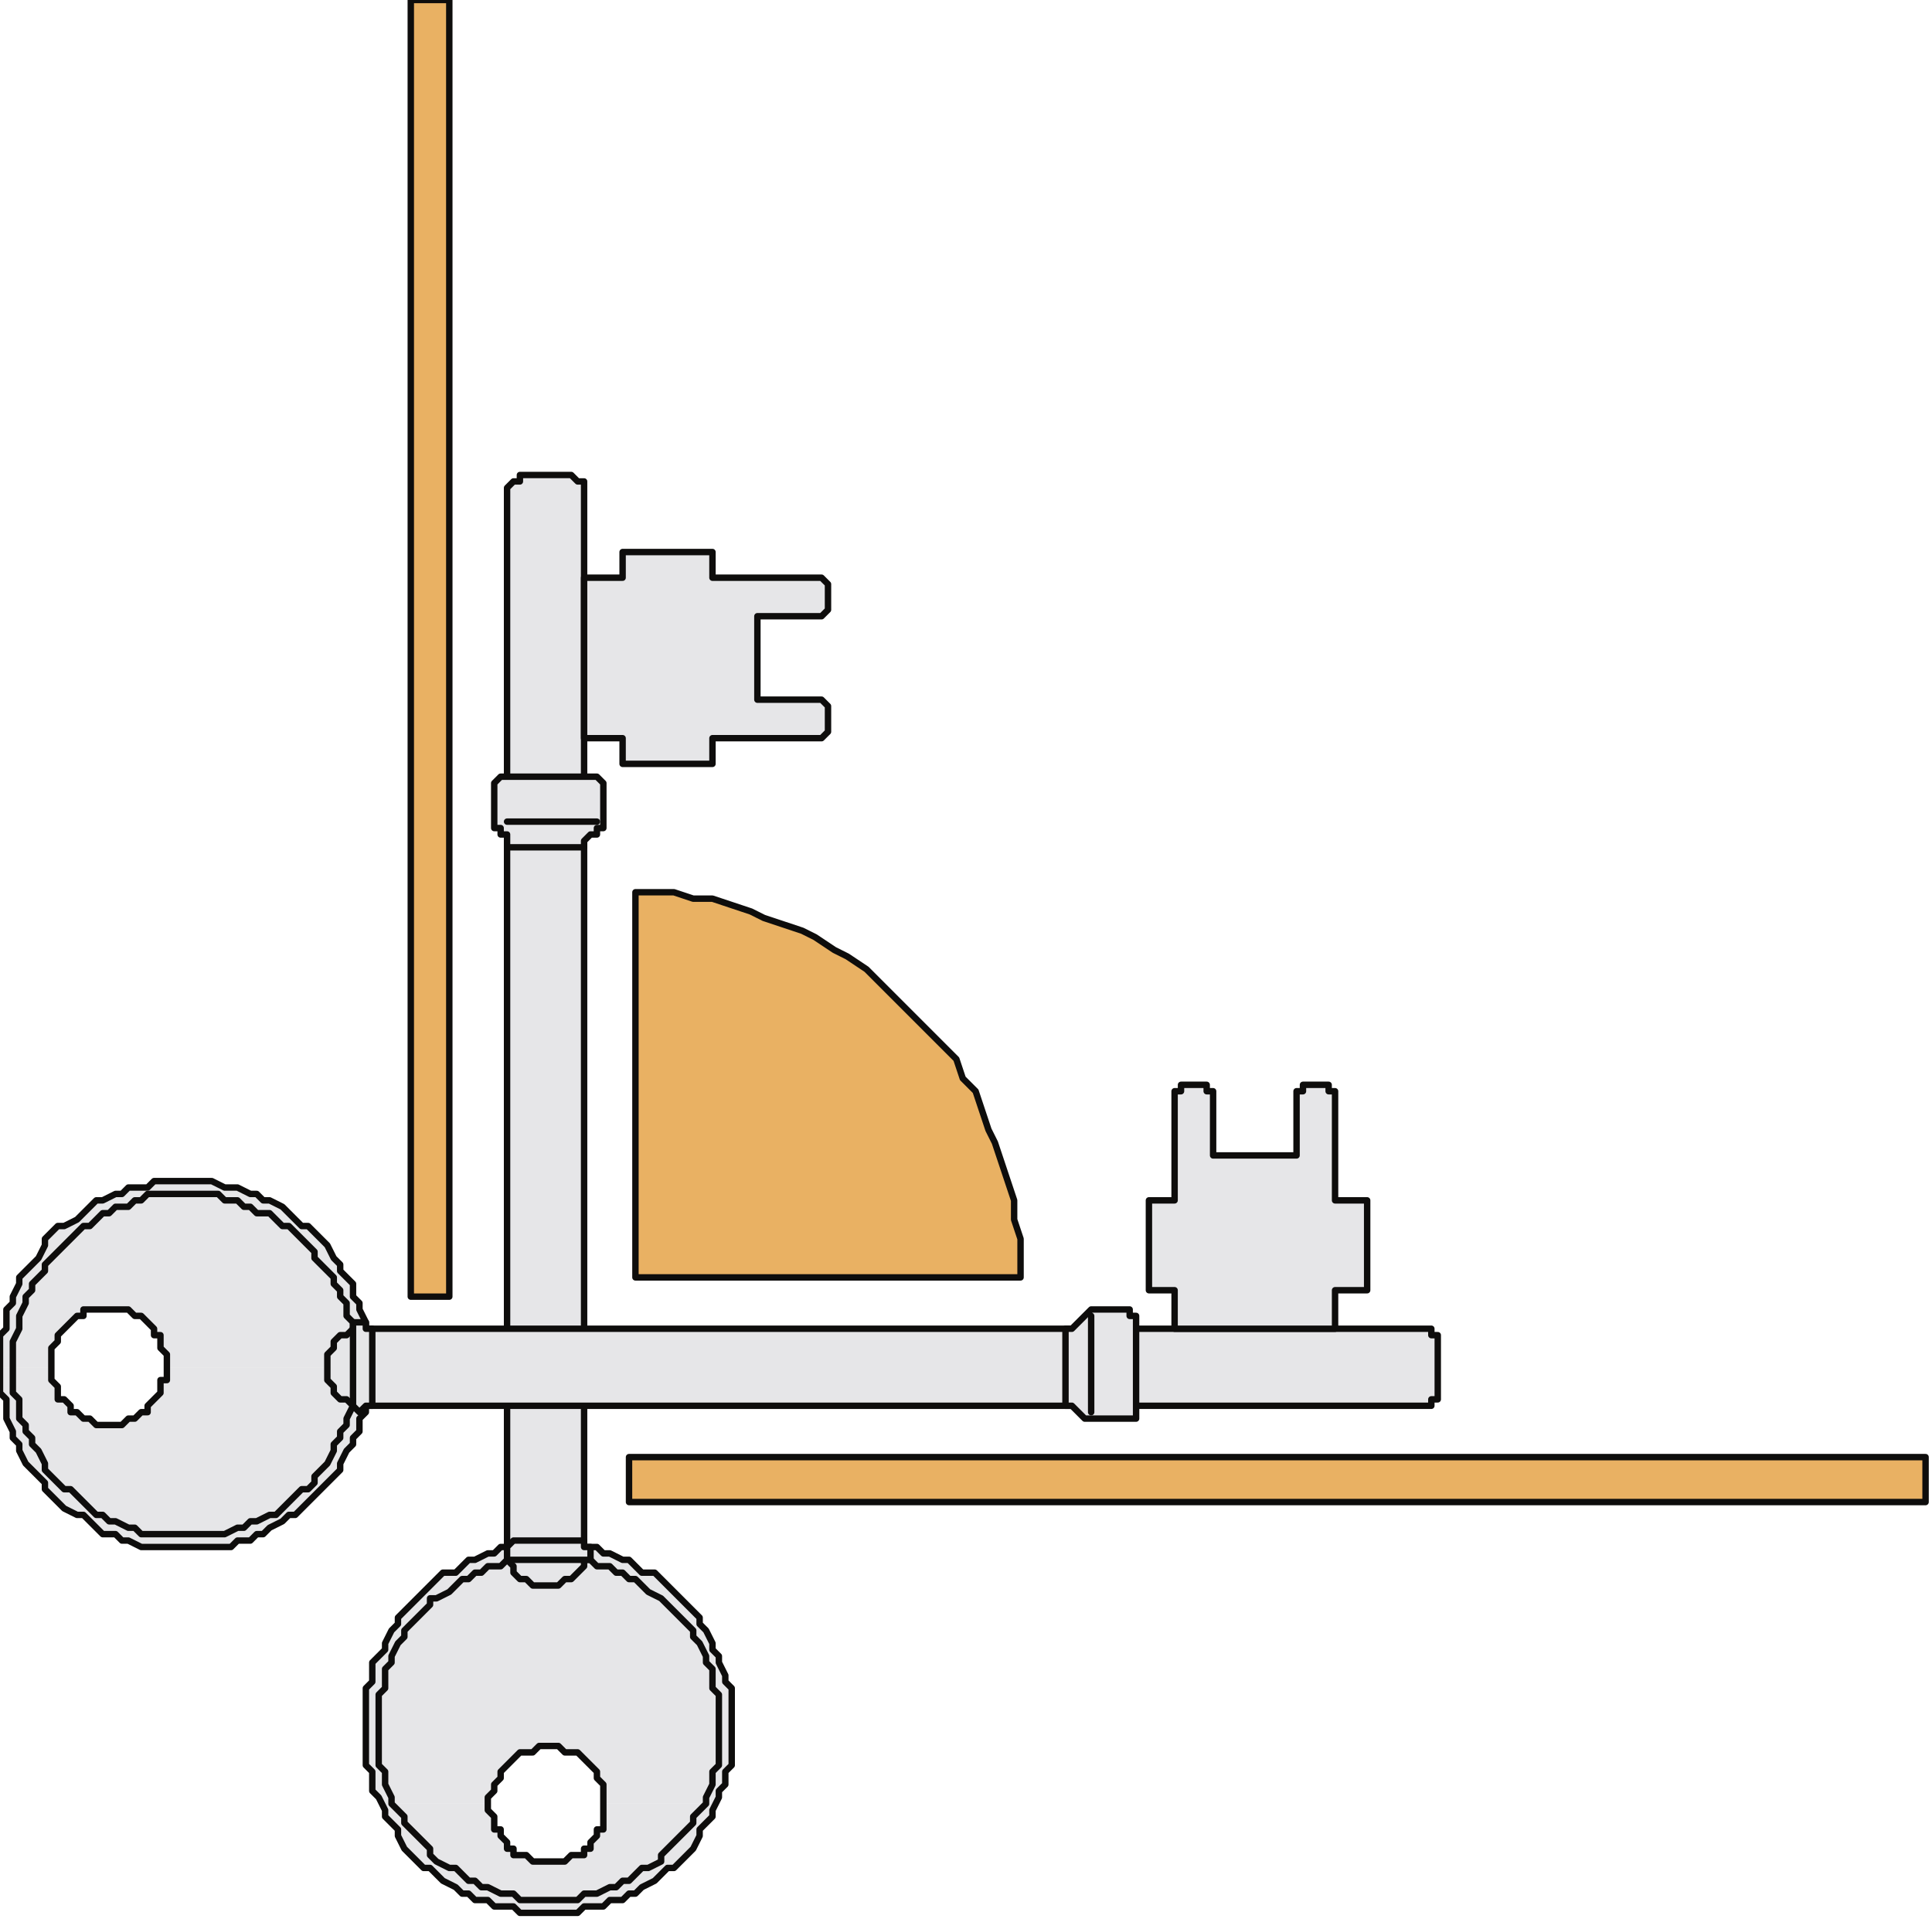 <?xml version="1.0" encoding="UTF-8" standalone="no"?>
<svg
   xmlns:dc="http://purl.org/dc/elements/1.1/"
   xmlns:cc="http://creativecommons.org/ns#"
   xmlns:rdf="http://www.w3.org/1999/02/22-rdf-syntax-ns#"
   xmlns:svg="http://www.w3.org/2000/svg"
   xmlns="http://www.w3.org/2000/svg"
   xmlns:sodipodi="http://sodipodi.sourceforge.net/DTD/sodipodi-0.dtd"
   xmlns:inkscape="http://www.inkscape.org/namespaces/inkscape"
   version="1.0"
   width="79.64mm"
   height="79.11mm"
   id="svg73"
   sodipodi:docname="CRNRC460.WMF">
  <sodipodi:namedview
     pagecolor="#ffffff"
     bordercolor="#666666"
     borderopacity="1"
     objecttolerance="10"
     gridtolerance="10"
     guidetolerance="10"
     inkscape:pageopacity="0"
     inkscape:pageshadow="2"
     inkscape:window-width="640"
     inkscape:window-height="480"
     id="namedview75" />
  <defs
     id="defs3">
    <pattern
       id="WMFhbasepattern"
       patternUnits="userSpaceOnUse"
       width="6"
       height="6"
       x="0"
       y="0" />
  </defs>
  <path
     style="fill:#e6e6e8;fill-rule:evenodd;fill-opacity:1;stroke:none;"
     d="  M 59,281   L 60,282   L 60,283   L 61,284   L 62,285   L 62,286   L 63,288   L 64,289   L 65,290   L 66,291   L 67,291   L 68,292   L 69,293   L 71,294   L 72,295   L 73,295   L 74,296   L 76,296   L 77,297   L 78,297   L 80,297   L 81,298   L 83,298   L 84,298   L 85,298   L 87,298   L 88,298   L 90,298   L 91,297   L 93,297   L 94,297   L 95,296   L 97,296   L 98,295   L 99,295   L 100,294   L 102,293   L 103,292   L 104,291   L 105,291   L 106,290   L 107,289   L 108,288   L 109,286   L 109,285   L 110,284   L 111,283   L 111,282   L 112,281   L 94,281   L 94,282   L 94,283   L 94,284   L 94,285   L 93,285   L 93,286   L 92,287   L 92,288   L 91,288   L 91,289   L 90,289   L 89,289   L 88,290   L 87,290   L 86,290   L 85,290   L 85,290   L 84,290   L 83,290   L 82,289   L 81,289   L 80,289   L 80,288   L 79,288   L 79,287   L 78,286   L 78,285   L 77,285   L 77,284   L 77,283   L 76,282   L 76,281   L 59,281  z "
     id="path5" />
  <path
     style="fill:#e6e6e8;fill-rule:evenodd;fill-opacity:1;stroke:none;"
     d="  M 59,281   L 59,280   L 58,279   L 58,278   L 58,276   L 57,275   L 57,274   L 57,272   L 57,271   L 57,269   L 57,268   L 57,266   L 57,265   L 57,263   L 58,262   L 58,261   L 58,259   L 59,258   L 60,257   L 60,256   L 61,254   L 62,253   L 62,252   L 63,251   L 64,250   L 65,249   L 66,248   L 67,247   L 68,246   L 69,245   L 71,245   L 72,244   L 73,243   L 74,243   L 76,242   L 77,242   L 78,241   L 80,241   L 81,241   L 83,241   L 84,241   L 85,241   L 87,241   L 88,241   L 90,241   L 91,241   L 93,241   L 94,242   L 95,242   L 97,243   L 98,243   L 99,244   L 100,245   L 102,245   L 103,246   L 104,247   L 105,248   L 106,249   L 107,250   L 108,251   L 109,252   L 109,253   L 110,254   L 111,256   L 111,257   L 112,258   L 112,259   L 113,261   L 113,262   L 114,263   L 114,265   L 114,266   L 114,268   L 114,269   L 114,271   L 114,272   L 114,274   L 114,275   L 113,276   L 113,278   L 112,279   L 112,280   L 112,281   L 94,281   L 94,280   L 94,279   L 94,278   L 94,278   L 93,277   L 93,276   L 92,275   L 92,275   L 91,274   L 91,274   L 90,273   L 89,273   L 88,273   L 87,272   L 86,272   L 85,272   L 85,272   L 84,272   L 83,273   L 82,273   L 81,273   L 80,274   L 80,274   L 79,275   L 79,275   L 78,276   L 78,277   L 77,278   L 77,278   L 77,279   L 76,280   L 76,281   L 59,281  z "
     id="path7" />
  <path
     style="fill:none;stroke:#0e0d0c;stroke-width:1px;stroke-linecap:round;stroke-linejoin:round;stroke-miterlimit:4;stroke-dasharray:none;stroke-opacity:1;"
     d="  M 114,269   L 114,271   L 114,272   L 114,274   L 114,275   L 113,276   L 113,278   L 112,279   L 112,280   L 111,282   L 111,283   L 110,284   L 109,285   L 109,286   L 108,288   L 107,289   L 106,290   L 105,291   L 104,291   L 103,292   L 102,293   L 100,294   L 99,295   L 98,295   L 97,296   L 95,296   L 94,297   L 93,297   L 91,297   L 90,298   L 88,298   L 87,298   L 85,298   L 84,298   L 83,298   L 81,298   L 80,297   L 78,297   L 77,297   L 76,296   L 74,296   L 73,295   L 72,295   L 71,294   L 69,293   L 68,292   L 67,291   L 66,291   L 65,290   L 64,289   L 63,288   L 62,286   L 62,285   L 61,284   L 60,283   L 60,282   L 59,280   L 58,279   L 58,278   L 58,276   L 57,275   L 57,274   L 57,272   L 57,271   L 57,269   L 57,268   L 57,266   L 57,265   L 57,263   L 58,262   L 58,261   L 58,259   L 59,258   L 60,257   L 60,256   L 61,254   L 62,253   L 62,252   L 63,251   L 64,250   L 65,249   L 66,248   L 67,247   L 68,246   L 69,245   L 71,245   L 72,244   L 73,243   L 74,243   L 76,242   L 77,242   L 78,241   L 80,241   L 81,241   L 83,241   L 84,241   L 85,241   L 87,241   L 88,241   L 90,241   L 91,241   L 93,241   L 94,242   L 95,242   L 97,243   L 98,243   L 99,244   L 100,245   L 102,245   L 103,246   L 104,247   L 105,248   L 106,249   L 107,250   L 108,251   L 109,252   L 109,253   L 110,254   L 111,256   L 111,257   L 112,258   L 112,259   L 113,261   L 113,262   L 114,263   L 114,265   L 114,266   L 114,268   L 114,269  "
     id="path9" />
  <path
     style="fill:none;stroke:#0e0d0c;stroke-width:1px;stroke-linecap:round;stroke-linejoin:round;stroke-miterlimit:4;stroke-dasharray:none;stroke-opacity:1;"
     d="  M 94,281   L 94,282   L 94,283   L 94,284   L 94,285   L 93,285   L 93,286   L 92,287   L 92,288   L 91,288   L 91,289   L 90,289   L 89,289   L 88,290   L 87,290   L 86,290   L 85,290   L 85,290   L 84,290   L 83,290   L 82,289   L 81,289   L 80,289   L 80,288   L 79,288   L 79,287   L 78,286   L 78,285   L 77,285   L 77,284   L 77,283   L 76,282   L 76,281   L 76,280   L 77,279   L 77,278   L 77,278   L 78,277   L 78,276   L 79,275   L 79,275   L 80,274   L 80,274   L 81,273   L 82,273   L 83,273   L 84,272   L 85,272   L 85,272   L 86,272   L 87,272   L 88,273   L 89,273   L 90,273   L 91,274   L 91,274   L 92,275   L 92,275   L 93,276   L 93,277   L 94,278   L 94,278   L 94,279   L 94,280   L 94,281  "
     id="path11" />
  <path
     style="fill:#e6e6e8;fill-rule:evenodd;fill-opacity:1;stroke:none;"
     d="  M 0,213   L 0,214   L 0,216   L 0,217   L 1,218   L 1,220   L 1,221   L 2,223   L 2,224   L 3,225   L 3,226   L 4,228   L 5,229   L 6,230   L 7,231   L 7,232   L 8,233   L 9,234   L 10,235   L 12,236   L 13,236   L 14,237   L 15,238   L 16,239   L 18,239   L 19,240   L 20,240   L 22,241   L 23,241   L 24,241   L 26,241   L 27,241   L 29,241   L 30,241   L 32,241   L 33,241   L 35,241   L 36,241   L 37,240   L 39,240   L 40,239   L 41,239   L 42,238   L 44,237   L 45,236   L 46,236   L 47,235   L 48,234   L 49,233   L 50,232   L 51,231   L 52,230   L 53,229   L 53,228   L 54,226   L 55,225   L 55,224   L 56,223   L 56,221   L 57,220   L 57,218   L 57,217   L 57,216   L 58,214   L 58,213   L 26,213   L 26,214   L 26,215   L 25,215   L 25,216   L 25,217   L 24,218   L 24,218   L 23,219   L 23,220   L 22,220   L 21,221   L 20,221   L 20,221   L 19,222   L 18,222   L 17,222   L 16,222   L 15,222   L 14,221   L 13,221   L 13,221   L 12,220   L 11,220   L 11,219   L 10,218   L 9,218   L 9,217   L 9,216   L 8,215   L 8,215   L 8,214   L 8,213   L 0,213  z "
     id="path13" />
  <path
     style="fill:#e6e6e8;fill-rule:evenodd;fill-opacity:1;stroke:none;"
     d="  M 0,213   L 0,211   L 0,210   L 0,208   L 1,207   L 1,206   L 1,204   L 2,203   L 2,202   L 3,200   L 3,199   L 4,198   L 5,197   L 6,196   L 7,194   L 7,193   L 8,192   L 9,191   L 10,191   L 12,190   L 13,189   L 14,188   L 15,187   L 16,187   L 18,186   L 19,186   L 20,185   L 22,185   L 23,185   L 24,184   L 26,184   L 27,184   L 29,184   L 30,184   L 32,184   L 33,184   L 35,185   L 36,185   L 37,185   L 39,186   L 40,186   L 41,187   L 42,187   L 44,188   L 45,189   L 46,190   L 47,191   L 48,191   L 49,192   L 50,193   L 51,194   L 52,196   L 53,197   L 53,198   L 54,199   L 55,200   L 55,202   L 56,203   L 56,204   L 57,206   L 57,207   L 57,208   L 57,210   L 58,211   L 58,213   L 26,213   L 26,212   L 26,211   L 25,210   L 25,209   L 25,208   L 24,208   L 24,207   L 23,206   L 23,206   L 22,205   L 21,205   L 20,204   L 20,204   L 19,204   L 18,204   L 17,204   L 16,204   L 15,204   L 14,204   L 13,204   L 13,205   L 12,205   L 11,206   L 11,206   L 10,207   L 9,208   L 9,208   L 9,209   L 8,210   L 8,211   L 8,212   L 8,213   L 0,213  z "
     id="path15" />
  <path
     style="fill:none;stroke:#0e0d0c;stroke-width:1px;stroke-linecap:round;stroke-linejoin:round;stroke-miterlimit:4;stroke-dasharray:none;stroke-opacity:1;"
     d="  M 29,184   L 27,184   L 26,184   L 24,184   L 23,185   L 22,185   L 20,185   L 19,186   L 18,186   L 16,187   L 15,187   L 14,188   L 13,189   L 12,190   L 10,191   L 9,191   L 8,192   L 7,193   L 7,194   L 6,196   L 5,197   L 4,198   L 3,199   L 3,200   L 2,202   L 2,203   L 1,204   L 1,206   L 1,207   L 0,208   L 0,210   L 0,211   L 0,213   L 0,214   L 0,216   L 0,217   L 1,218   L 1,220   L 1,221   L 2,223   L 2,224   L 3,225   L 3,226   L 4,228   L 5,229   L 6,230   L 7,231   L 7,232   L 8,233   L 9,234   L 10,235   L 12,236   L 13,236   L 14,237   L 15,238   L 16,239   L 18,239   L 19,240   L 20,240   L 22,241   L 23,241   L 24,241   L 26,241   L 27,241   L 29,241   L 30,241   L 32,241   L 33,241   L 35,241   L 36,241   L 37,240   L 39,240   L 40,239   L 41,239   L 42,238   L 44,237   L 45,236   L 46,236   L 47,235   L 48,234   L 49,233   L 50,232   L 51,231   L 52,230   L 53,229   L 53,228   L 54,226   L 55,225   L 55,224   L 56,223   L 56,221   L 57,220   L 57,218   L 57,217   L 57,216   L 58,214   L 58,213   L 58,211   L 57,210   L 57,208   L 57,207   L 57,206   L 56,204   L 56,203   L 55,202   L 55,200   L 54,199   L 53,198   L 53,197   L 52,196   L 51,194   L 50,193   L 49,192   L 48,191   L 47,191   L 46,190   L 45,189   L 44,188   L 42,187   L 41,187   L 40,186   L 39,186   L 37,185   L 36,185   L 35,185   L 33,184   L 32,184   L 30,184   L 29,184  "
     id="path17" />
  <path
     style="fill:none;stroke:#0e0d0c;stroke-width:1px;stroke-linecap:round;stroke-linejoin:round;stroke-miterlimit:4;stroke-dasharray:none;stroke-opacity:1;"
     d="  M 17,204   L 16,204   L 15,204   L 14,204   L 13,204   L 13,205   L 12,205   L 11,206   L 11,206   L 10,207   L 9,208   L 9,208   L 9,209   L 8,210   L 8,211   L 8,212   L 8,213   L 8,214   L 8,215   L 8,215   L 9,216   L 9,217   L 9,218   L 10,218   L 11,219   L 11,220   L 12,220   L 13,221   L 13,221   L 14,221   L 15,222   L 16,222   L 17,222   L 18,222   L 19,222   L 20,221   L 20,221   L 21,221   L 22,220   L 23,220   L 23,219   L 24,218   L 24,218   L 25,217   L 25,216   L 25,215   L 26,215   L 26,214   L 26,213   L 26,212   L 26,211   L 25,210   L 25,209   L 25,208   L 24,208   L 24,207   L 23,206   L 23,206   L 22,205   L 21,205   L 20,204   L 20,204   L 19,204   L 18,204   L 17,204  "
     id="path19" />
  <path
     style="fill:none;stroke:#0e0d0c;stroke-width:1px;stroke-linecap:round;stroke-linejoin:round;stroke-miterlimit:4;stroke-dasharray:none;stroke-opacity:1;"
     d="  M 112,269   L 112,271   L 112,272   L 112,273   L 112,275   L 111,276   L 111,277   L 111,278   L 110,280   L 110,281   L 109,282   L 108,283   L 108,284   L 107,285   L 106,286   L 105,287   L 104,288   L 103,289   L 103,290   L 101,291   L 100,291   L 99,292   L 98,293   L 97,293   L 96,294   L 95,294   L 93,295   L 92,295   L 91,295   L 90,296   L 88,296   L 87,296   L 85,296   L 84,296   L 83,296   L 81,296   L 80,295   L 79,295   L 78,295   L 76,294   L 75,294   L 74,293   L 73,293   L 72,292   L 71,291   L 70,291   L 68,290   L 67,289   L 67,288   L 66,287   L 65,286   L 64,285   L 63,284   L 63,283   L 62,282   L 61,281   L 61,280   L 60,278   L 60,277   L 60,276   L 59,275   L 59,273   L 59,272   L 59,271   L 59,269   L 59,268   L 59,267   L 59,265   L 59,264   L 60,263   L 60,261   L 60,260   L 61,259   L 61,258   L 62,256   L 63,255   L 63,254   L 64,253   L 65,252   L 66,251   L 67,250   L 67,249   L 68,249   L 70,248   L 71,247   L 72,246   L 73,246   L 74,245   L 75,245   L 76,244   L 78,244   L 79,243   L 80,243   L 81,243   L 83,243   L 84,243   L 85,242   L 87,243   L 88,243   L 90,243   L 91,243   L 92,243   L 93,244   L 95,244   L 96,245   L 97,245   L 98,246   L 99,246   L 100,247   L 101,248   L 103,249   L 103,249   L 104,250   L 105,251   L 106,252   L 107,253   L 108,254   L 108,255   L 109,256   L 110,258   L 110,259   L 111,260   L 111,261   L 111,263   L 112,264   L 112,265   L 112,267   L 112,268   L 112,269  "
     id="path21" />
  <path
     style="fill:none;stroke:#0e0d0c;stroke-width:1px;stroke-linecap:round;stroke-linejoin:round;stroke-miterlimit:4;stroke-dasharray:none;stroke-opacity:1;"
     d="  M 29,186   L 27,186   L 26,186   L 25,186   L 23,186   L 22,187   L 21,187   L 20,188   L 18,188   L 17,189   L 16,189   L 15,190   L 14,191   L 13,191   L 12,192   L 11,193   L 10,194   L 9,195   L 8,196   L 7,197   L 7,198   L 6,199   L 5,200   L 5,201   L 4,202   L 4,203   L 3,205   L 3,206   L 3,207   L 2,209   L 2,210   L 2,211   L 2,213   L 2,214   L 2,215   L 2,217   L 3,218   L 3,219   L 3,221   L 4,222   L 4,223   L 5,224   L 5,225   L 6,226   L 7,228   L 7,229   L 8,230   L 9,231   L 10,232   L 11,232   L 12,233   L 13,234   L 14,235   L 15,236   L 16,236   L 17,237   L 18,237   L 20,238   L 21,238   L 22,239   L 23,239   L 25,239   L 26,239   L 27,239   L 29,239   L 30,239   L 31,239   L 33,239   L 34,239   L 35,239   L 37,238   L 38,238   L 39,237   L 40,237   L 42,236   L 43,236   L 44,235   L 45,234   L 46,233   L 47,232   L 48,232   L 49,231   L 49,230   L 50,229   L 51,228   L 52,226   L 52,225   L 53,224   L 53,223   L 54,222   L 54,221   L 55,219   L 55,218   L 55,217   L 55,215   L 55,214   L 56,213   L 55,211   L 55,210   L 55,209   L 55,207   L 55,206   L 54,205   L 54,203   L 53,202   L 53,201   L 52,200   L 52,199   L 51,198   L 50,197   L 49,196   L 49,195   L 48,194   L 47,193   L 46,192   L 45,191   L 44,191   L 43,190   L 42,189   L 40,189   L 39,188   L 38,188   L 37,187   L 35,187   L 34,186   L 33,186   L 31,186   L 30,186   L 29,186  "
     id="path23" />
  <path
     style="fill:#e6e6e8;fill-rule:evenodd;fill-opacity:1;stroke:none;"
     d="  M 79,243   L 79,76   L 79,76   L 79,76   L 80,75   L 80,75   L 80,75   L 81,75   L 81,74   L 81,74   L 89,74   L 89,74   L 90,75   L 90,75   L 90,75   L 91,75   L 91,76   L 91,76   L 91,76   L 91,243   L 91,243   L 91,244   L 90,245   L 89,246   L 88,246   L 87,247   L 86,247   L 85,247   L 84,247   L 83,247   L 82,246   L 81,246   L 80,245   L 80,244   L 79,243   L 79,243  z "
     id="path25" />
  <path
     style="fill:none;stroke:#0e0d0c;stroke-width:1px;stroke-linecap:round;stroke-linejoin:round;stroke-miterlimit:4;stroke-dasharray:none;stroke-opacity:1;"
     d="  M 79,243   L 79,76   L 79,76   L 79,76   L 80,75   L 80,75   L 80,75   L 81,75   L 81,74   L 81,74   L 89,74   L 89,74   L 90,75   L 90,75   L 90,75   L 91,75   L 91,76   L 91,76   L 91,76   L 91,243   L 91,243   L 91,244   L 90,245   L 89,246   L 88,246   L 87,247   L 86,247   L 85,247   L 84,247   L 83,247   L 82,246   L 81,246   L 80,245   L 80,244   L 79,243   L 79,243  "
     id="path27" />
  <path
     style="fill:#e6e6e8;fill-rule:evenodd;fill-opacity:1;stroke:none;"
     d="  M 55,219   L 222,219   L 222,219   L 223,219   L 223,219   L 223,218   L 224,218   L 224,218   L 224,217   L 224,217   L 224,209   L 224,209   L 224,209   L 224,208   L 223,208   L 223,208   L 223,207   L 222,207   L 222,207   L 55,207   L 55,207   L 54,208   L 53,208   L 52,209   L 52,210   L 51,211   L 51,212   L 51,213   L 51,214   L 51,215   L 52,216   L 52,217   L 53,218   L 54,218   L 55,219   L 55,219  z "
     id="path29" />
  <path
     style="fill:none;stroke:#0e0d0c;stroke-width:1px;stroke-linecap:round;stroke-linejoin:round;stroke-miterlimit:4;stroke-dasharray:none;stroke-opacity:1;"
     d="  M 55,219   L 222,219   L 222,219   L 223,219   L 223,219   L 223,218   L 224,218   L 224,218   L 224,217   L 224,217   L 224,209   L 224,209   L 224,209   L 224,208   L 223,208   L 223,208   L 223,207   L 222,207   L 222,207   L 55,207   L 55,207   L 54,208   L 53,208   L 52,209   L 52,210   L 51,211   L 51,212   L 51,213   L 51,214   L 51,215   L 52,216   L 52,217   L 53,218   L 54,218   L 55,219   L 55,219  "
     id="path31" />
  <path
     style="fill:#e6e6e8;fill-rule:evenodd;fill-opacity:1;stroke:none;"
     d="  M 77,128   L 77,123   L 77,122   L 77,122   L 77,122   L 77,122   L 78,121   L 78,121   L 78,121   L 79,121   L 92,121   L 93,121   L 93,121   L 93,121   L 94,122   L 94,122   L 94,122   L 94,122   L 94,123   L 94,128   L 94,129   L 94,129   L 93,129   L 93,130   L 92,130   L 91,131   L 91,131   L 91,132   L 79,132   L 79,131   L 79,131   L 79,130   L 78,130   L 78,129   L 77,129   L 77,129   L 77,128  z "
     id="path33" />
  <path
     style="fill:none;stroke:#0e0d0c;stroke-width:1px;stroke-linecap:round;stroke-linejoin:round;stroke-miterlimit:4;stroke-dasharray:none;stroke-opacity:1;"
     d="  M 77,128   L 77,123   L 77,122   L 77,122   L 77,122   L 77,122   L 78,121   L 78,121   L 78,121   L 79,121   L 92,121   L 93,121   L 93,121   L 93,121   L 94,122   L 94,122   L 94,122   L 94,122   L 94,123   L 94,128   L 94,129   L 94,129   L 93,129   L 93,130   L 92,130   L 91,131   L 91,131   L 91,132   L 79,132   L 79,131   L 79,131   L 79,130   L 78,130   L 78,129   L 77,129   L 77,129   L 77,128  "
     id="path35" />
  <path
     style="fill:#e6e6e8;fill-rule:evenodd;fill-opacity:1;stroke:none;"
     d="  M 170,221   L 175,221   L 176,221   L 176,221   L 176,221   L 176,221   L 177,221   L 177,220   L 177,220   L 177,220   L 177,206   L 177,205   L 177,205   L 177,205   L 176,205   L 176,204   L 176,204   L 176,204   L 175,204   L 170,204   L 170,204   L 169,205   L 169,205   L 168,206   L 168,206   L 167,207   L 167,207   L 166,207   L 166,219   L 167,219   L 167,219   L 168,220   L 168,220   L 169,221   L 169,221   L 170,221   L 170,221  z "
     id="path37" />
  <path
     style="fill:none;stroke:#0e0d0c;stroke-width:1px;stroke-linecap:round;stroke-linejoin:round;stroke-miterlimit:4;stroke-dasharray:none;stroke-opacity:1;"
     d="  M 170,221   L 175,221   L 176,221   L 176,221   L 176,221   L 176,221   L 177,221   L 177,220   L 177,220   L 177,220   L 177,206   L 177,205   L 177,205   L 177,205   L 176,205   L 176,204   L 176,204   L 176,204   L 175,204   L 170,204   L 170,204   L 169,205   L 169,205   L 168,206   L 168,206   L 167,207   L 167,207   L 166,207   L 166,219   L 167,219   L 167,219   L 168,220   L 168,220   L 169,221   L 169,221   L 170,221   L 170,221  "
     id="path39" />
  <path
     style="fill:#e6e6e8;fill-rule:evenodd;fill-opacity:1;stroke:none;"
     d="  M 118,109   L 127,109   L 128,109   L 129,110   L 129,111   L 129,112   L 129,113   L 129,114   L 128,115   L 127,115   L 111,115   L 111,119   L 97,119   L 97,115   L 91,115   L 91,90   L 97,90   L 97,86   L 111,86   L 111,90   L 127,90   L 128,90   L 129,91   L 129,92   L 129,93   L 129,94   L 129,95   L 128,96   L 127,96   L 118,96   L 118,109  z "
     id="path41" />
  <path
     style="fill:none;stroke:#0e0d0c;stroke-width:1px;stroke-linecap:round;stroke-linejoin:round;stroke-miterlimit:4;stroke-dasharray:none;stroke-opacity:1;"
     d="  M 118,109   L 127,109   L 128,109   L 129,110   L 129,111   L 129,112   L 129,113   L 129,114   L 128,115   L 127,115   L 111,115   L 111,119   L 97,119   L 97,115   L 91,115   L 91,90   L 97,90   L 97,86   L 111,86   L 111,90   L 127,90   L 128,90   L 129,91   L 129,92   L 129,93   L 129,94   L 129,95   L 128,96   L 127,96   L 118,96   L 118,109  "
     id="path43" />
  <path
     style="fill:#e6e6e8;fill-rule:evenodd;fill-opacity:1;stroke:none;"
     d="  M 189,180   L 189,171   L 189,170   L 189,170   L 189,170   L 188,170   L 188,169   L 187,169   L 187,169   L 186,169   L 186,169   L 185,169   L 184,169   L 184,170   L 184,170   L 183,170   L 183,170   L 183,171   L 183,187   L 179,187   L 179,201   L 183,201   L 183,207   L 208,207   L 208,201   L 213,201   L 213,187   L 208,187   L 208,171   L 208,170   L 208,170   L 208,170   L 207,170   L 207,169   L 206,169   L 206,169   L 205,169   L 205,169   L 204,169   L 203,169   L 203,170   L 203,170   L 202,170   L 202,170   L 202,171   L 202,180   L 189,180  z "
     id="path45" />
  <path
     style="fill:none;stroke:#0e0d0c;stroke-width:1px;stroke-linecap:round;stroke-linejoin:round;stroke-miterlimit:4;stroke-dasharray:none;stroke-opacity:1;"
     d="  M 189,180   L 189,171   L 189,170   L 189,170   L 189,170   L 188,170   L 188,169   L 187,169   L 187,169   L 186,169   L 186,169   L 185,169   L 184,169   L 184,170   L 184,170   L 183,170   L 183,170   L 183,171   L 183,187   L 179,187   L 179,201   L 183,201   L 183,207   L 208,207   L 208,201   L 213,201   L 213,187   L 208,187   L 208,171   L 208,170   L 208,170   L 208,170   L 207,170   L 207,169   L 206,169   L 206,169   L 205,169   L 205,169   L 204,169   L 203,169   L 203,170   L 203,170   L 202,170   L 202,170   L 202,171   L 202,180   L 189,180  "
     id="path47" />
  <path
     style="fill:#e6e6e8;fill-rule:evenodd;fill-opacity:1;stroke:none;"
     d="  M 79,242   L 79,242   L 79,241   L 79,241   L 79,241   L 79,241   L 80,240   L 80,240   L 80,240   L 91,240   L 91,240   L 91,240   L 91,241   L 92,241   L 92,241   L 92,241   L 92,242   L 92,242   L 92,242   L 92,243   L 92,243   L 92,243   L 91,243   L 91,243   L 91,243   L 91,243   L 80,243   L 80,243   L 80,243   L 79,243   L 79,243   L 79,243   L 79,243   L 79,242   L 79,242  z "
     id="path49" />
  <path
     style="fill:none;stroke:#0e0d0c;stroke-width:1px;stroke-linecap:round;stroke-linejoin:round;stroke-miterlimit:4;stroke-dasharray:none;stroke-opacity:1;"
     d="  M 79,242   L 79,242   L 79,241   L 79,241   L 79,241   L 79,241   L 80,240   L 80,240   L 80,240   L 91,240   L 91,240   L 91,240   L 91,241   L 92,241   L 92,241   L 92,241   L 92,242   L 92,242   L 92,242   L 92,243   L 92,243   L 92,243   L 91,243   L 91,243   L 91,243   L 91,243   L 80,243   L 80,243   L 80,243   L 79,243   L 79,243   L 79,243   L 79,243   L 79,242   L 79,242  "
     id="path51" />
  <path
     style="fill:#e6e6e8;fill-rule:evenodd;fill-opacity:1;stroke:none;"
     d="  M 56,220   L 56,220   L 57,219   L 57,219   L 57,219   L 57,219   L 58,219   L 58,218   L 58,218   L 58,208   L 58,207   L 58,207   L 57,207   L 57,207   L 57,206   L 57,206   L 56,206   L 56,206   L 56,206   L 55,206   L 55,206   L 55,207   L 55,207   L 55,207   L 55,207   L 55,208   L 55,218   L 55,218   L 55,219   L 55,219   L 55,219   L 55,219   L 55,219   L 56,220   L 56,220  z "
     id="path53" />
  <path
     style="fill:none;stroke:#0e0d0c;stroke-width:1px;stroke-linecap:round;stroke-linejoin:round;stroke-miterlimit:4;stroke-dasharray:none;stroke-opacity:1;"
     d="  M 56,220   L 56,220   L 57,219   L 57,219   L 57,219   L 57,219   L 58,219   L 58,218   L 58,218   L 58,208   L 58,207   L 58,207   L 57,207   L 57,207   L 57,206   L 57,206   L 56,206   L 56,206   L 56,206   L 55,206   L 55,206   L 55,207   L 55,207   L 55,207   L 55,207   L 55,208   L 55,218   L 55,218   L 55,219   L 55,219   L 55,219   L 55,219   L 55,219   L 56,220   L 56,220  "
     id="path55" />
  <path
     style="fill:none;stroke:#0e0d0c;stroke-width:1px;stroke-linecap:round;stroke-linejoin:round;stroke-miterlimit:4;stroke-dasharray:none;stroke-opacity:1;"
     d="  M 79,128   L 93,128  "
     id="path57" />
  <path
     style="fill:none;stroke:#0e0d0c;stroke-width:1px;stroke-linecap:round;stroke-linejoin:round;stroke-miterlimit:4;stroke-dasharray:none;stroke-opacity:1;"
     d="  M 170,220   L 170,205  "
     id="path59" />
  <path
     style="fill:#e9b163;fill-rule:evenodd;fill-opacity:1;stroke:none;"
     d="  M 99,199   L 159,199   L 159,196   L 159,193   L 158,190   L 158,187   L 157,184   L 156,181   L 155,178   L 154,176   L 153,173   L 152,170   L 150,168   L 149,165   L 147,163   L 145,161   L 143,159   L 141,157   L 139,155   L 137,153   L 135,151   L 132,149   L 130,148   L 127,146   L 125,145   L 122,144   L 119,143   L 117,142   L 114,141   L 111,140   L 108,140   L 105,139   L 102,139   L 99,139   L 99,199  z "
     id="path61" />
  <path
     style="fill:none;stroke:#0e0d0c;stroke-width:1px;stroke-linecap:round;stroke-linejoin:round;stroke-miterlimit:4;stroke-dasharray:none;stroke-opacity:1;"
     d="  M 99,199   L 159,199   L 159,196   L 159,193   L 158,190   L 158,187   L 157,184   L 156,181   L 155,178   L 154,176   L 153,173   L 152,170   L 150,168   L 149,165   L 147,163   L 145,161   L 143,159   L 141,157   L 139,155   L 137,153   L 135,151   L 132,149   L 130,148   L 127,146   L 125,145   L 122,144   L 119,143   L 117,142   L 114,141   L 111,140   L 108,140   L 105,139   L 102,139   L 99,139   L 99,199  "
     id="path63" />
  <path
     style="fill:#e9b163;fill-rule:evenodd;fill-opacity:1;stroke:none;"
     d="  M 300,227   L 98,227   L 98,234   L 300,234   L 300,227  z "
     id="path65" />
  <path
     style="fill:none;stroke:#0e0d0c;stroke-width:1px;stroke-linecap:round;stroke-linejoin:round;stroke-miterlimit:4;stroke-dasharray:none;stroke-opacity:1;"
     d="  M 300,227   L 98,227   L 98,234   L 300,234   L 300,227  "
     id="path67" />
  <path
     style="fill:#e9b163;fill-rule:evenodd;fill-opacity:1;stroke:none;"
     d="  M 64,0   L 64,202   L 70,202   L 70,0   L 64,0  z "
     id="path69" />
  <path
     style="fill:none;stroke:#0e0d0c;stroke-width:1px;stroke-linecap:round;stroke-linejoin:round;stroke-miterlimit:4;stroke-dasharray:none;stroke-opacity:1;"
     d="  M 64,0   L 64,202   L 70,202   L 70,0   L 64,0  "
     id="path71" />
</svg>

